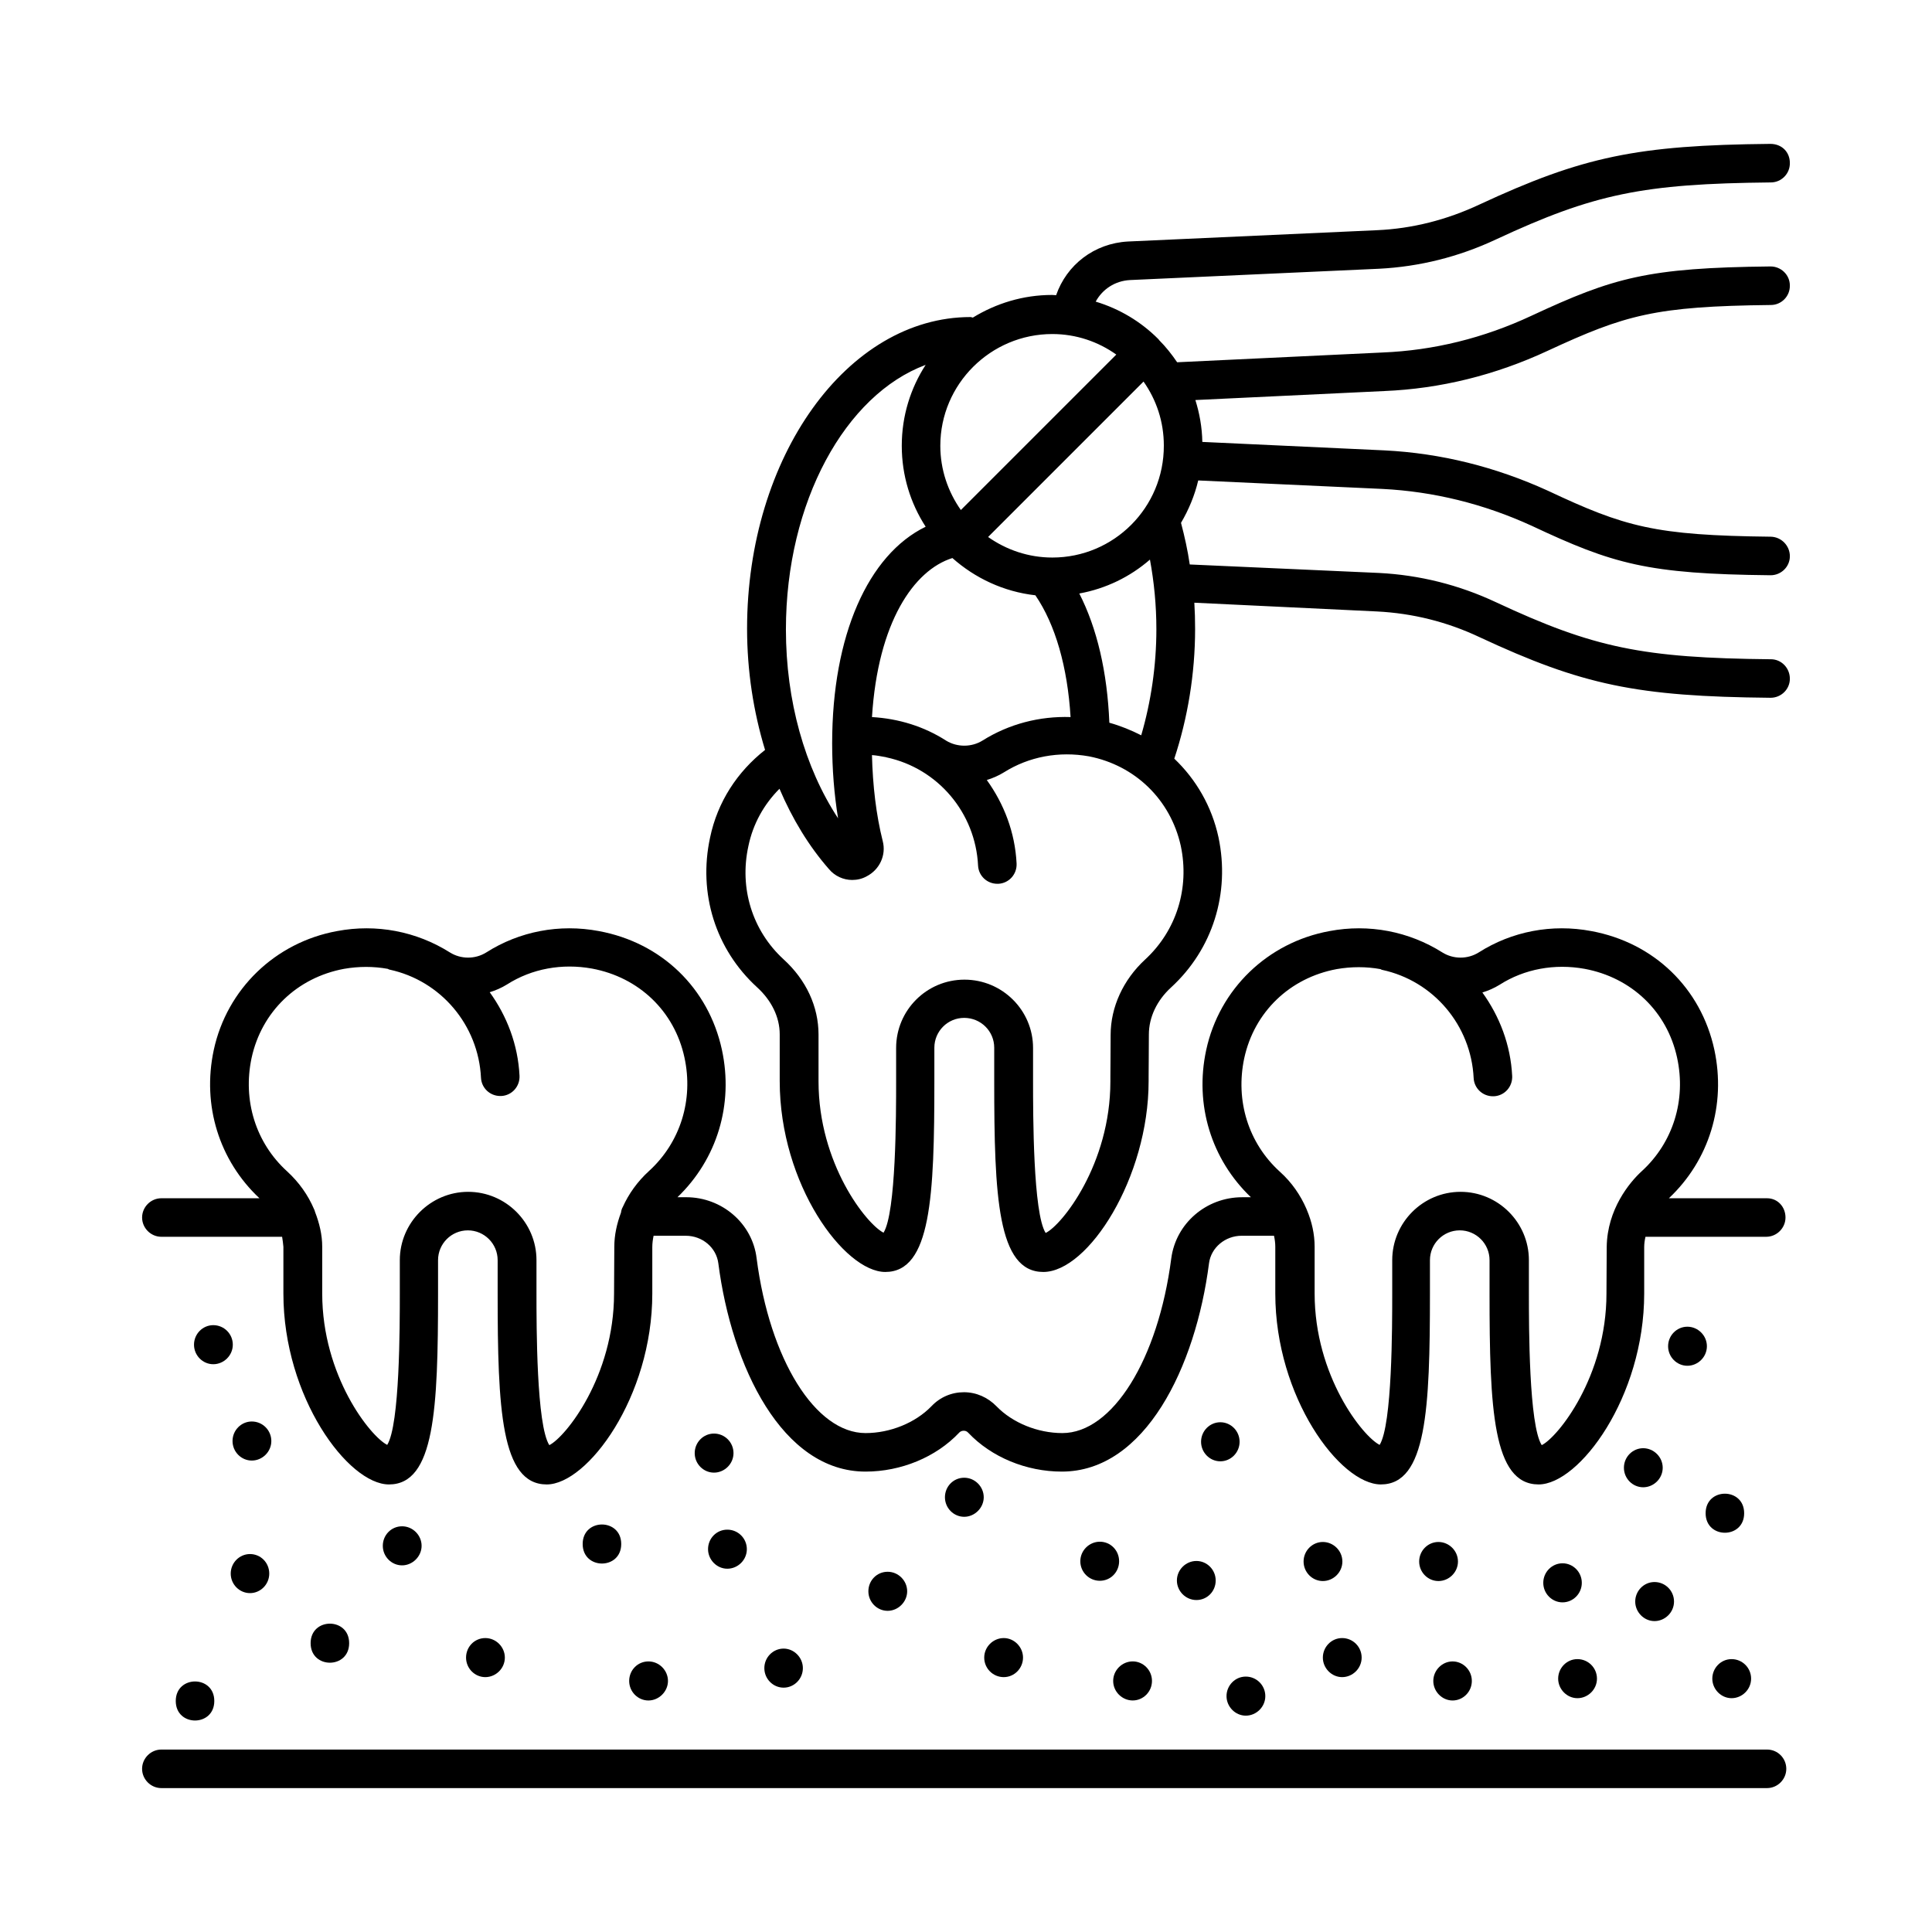 <?xml version="1.0" encoding="UTF-8"?>
<!-- Uploaded to: ICON Repo, www.iconrepo.com, Generator: ICON Repo Mixer Tools -->
<svg fill="#000000" width="800px" height="800px" version="1.1" viewBox="144 144 512 512" xmlns="http://www.w3.org/2000/svg">
 <g>
  <path d="m606.22 545.02c0 6.898-10.211 6.898-10.211 0 0-6.902 10.211-6.902 10.211 0"/>
  <path d="m277.79 583.28c0-2.793-2.316-5.176-5.176-5.176s-5.106 2.316-5.106 5.176 2.316 5.176 5.106 5.176c2.793-0.004 5.176-2.316 5.176-5.176z"/>
  <path d="m200.52 495.18c-2.793 0-5.106 2.316-5.106 5.176 0 2.859 2.316 5.176 5.106 5.176 2.793 0 5.176-2.316 5.176-5.176 0-2.859-2.316-5.176-5.176-5.176z"/>
  <path d="m210.73 520.71c-2.793 0-5.106 2.316-5.106 5.176 0 2.859 2.316 5.176 5.106 5.176 2.793 0 5.176-2.316 5.176-5.176-0.004-2.859-2.316-5.176-5.176-5.176z"/>
  <path d="m210.25 555.84c-2.793 0-5.106 2.316-5.106 5.176s2.316 5.176 5.106 5.176c2.793 0 5.106-2.316 5.106-5.176 0-2.863-2.246-5.176-5.106-5.176z"/>
  <path d="m255.73 553.66c0-2.793-2.316-5.176-5.176-5.176-2.859 0-5.106 2.316-5.106 5.176s2.316 5.176 5.106 5.176c2.793 0 5.176-2.383 5.176-5.176z"/>
  <path d="m333.21 523.91c-2.793 0-5.106 2.316-5.106 5.176 0 2.859 2.316 5.176 5.106 5.176 2.793 0 5.176-2.316 5.176-5.176-0.004-2.863-2.316-5.176-5.176-5.176z"/>
  <path d="m356.77 586.07c0-2.793-2.316-5.176-5.106-5.176-2.793 0-5.106 2.316-5.106 5.176s2.316 5.176 5.106 5.176c2.793 0 5.106-2.316 5.106-5.176z"/>
  <path d="m331.64 554.55c0 2.793 2.316 5.176 5.106 5.176 2.793 0 5.176-2.316 5.176-5.176s-2.316-5.176-5.176-5.176-5.106 2.316-5.106 5.176z"/>
  <path d="m236.53 579.46c0 6.898-10.211 6.898-10.211 0 0-6.898 10.211-6.898 10.211 0"/>
  <path d="m200.79 594.78c0 6.898-10.211 6.898-10.211 0s10.211-6.898 10.211 0"/>
  <path d="m308.63 553.18c0 6.898-10.215 6.898-10.215 0 0-6.898 10.215-6.898 10.215 0"/>
  <path d="m321.02 589.47c0-2.793-2.316-5.176-5.176-5.176s-5.106 2.316-5.106 5.176 2.316 5.176 5.106 5.176c2.793-0.004 5.176-2.387 5.176-5.176z"/>
  <path d="m384.41 565.71c0-2.793-2.316-5.176-5.176-5.176s-5.106 2.316-5.106 5.176c0 2.859 2.316 5.176 5.106 5.176 2.793 0 5.176-2.383 5.176-5.176z"/>
  <path d="m415.11 583.28c0-2.793-2.316-5.176-5.106-5.176-2.793 0-5.176 2.316-5.176 5.176s2.316 5.176 5.176 5.176c2.859-0.004 5.106-2.387 5.106-5.176z"/>
  <path d="m435.47 552.57c-2.793 0-5.176 2.316-5.176 5.176s2.316 5.176 5.176 5.176 5.106-2.316 5.106-5.176-2.246-5.176-5.106-5.176z"/>
  <path d="m455.89 562.85c0 2.793 2.316 5.176 5.176 5.176 2.859 0 5.106-2.316 5.106-5.176 0-2.859-2.316-5.176-5.106-5.176-2.793 0-5.176 2.316-5.176 5.176z"/>
  <path d="m404.7 540.79c0-2.793-2.316-5.176-5.176-5.176s-5.106 2.316-5.106 5.176 2.316 5.176 5.106 5.176c2.793 0 5.176-2.383 5.176-5.176z"/>
  <path d="m444.18 594.64c2.793 0 5.106-2.316 5.106-5.176s-2.316-5.176-5.106-5.176c-2.793 0-5.176 2.316-5.176 5.176 0 2.863 2.387 5.176 5.176 5.176z"/>
  <path d="m494.57 583.28c0 2.793 2.316 5.176 5.106 5.176 2.793 0 5.176-2.316 5.176-5.176s-2.316-5.176-5.176-5.176-5.106 2.383-5.106 5.176z"/>
  <path d="m494.57 552.64c-2.793 0-5.106 2.316-5.106 5.176s2.316 5.176 5.106 5.176c2.793 0 5.176-2.316 5.176-5.176-0.004-2.863-2.387-5.176-5.176-5.176z"/>
  <path d="m525.2 552.64c-2.793 0-5.106 2.316-5.106 5.176s2.316 5.176 5.106 5.176c2.793 0 5.176-2.316 5.176-5.176-0.004-2.863-2.387-5.176-5.176-5.176z"/>
  <path d="m469.04 593.49c0 2.793 2.316 5.176 5.106 5.176 2.793 0 5.176-2.316 5.176-5.176s-2.316-5.176-5.176-5.176-5.106 2.383-5.106 5.176z"/>
  <path d="m523.84 589.47c0 2.793 2.316 5.176 5.106 5.176 2.793 0 5.106-2.316 5.106-5.176s-2.316-5.176-5.106-5.176c-2.789 0-5.106 2.383-5.106 5.176z"/>
  <path d="m558.09 558.29c-2.793 0-5.106 2.316-5.106 5.176s2.316 5.176 5.106 5.176c2.793 0 5.106-2.316 5.106-5.176s-2.312-5.176-5.106-5.176z"/>
  <path d="m577.35 568.43c0 2.793 2.316 5.176 5.106 5.176 2.793 0 5.176-2.316 5.176-5.176s-2.316-5.176-5.176-5.176c-2.856 0.004-5.106 2.387-5.106 5.176z"/>
  <path d="m597.78 588.86c0 2.793 2.316 5.176 5.106 5.176 2.793 0 5.176-2.316 5.176-5.176s-2.316-5.176-5.176-5.176c-2.859 0-5.106 2.383-5.106 5.176z"/>
  <path d="m556.93 588.86c0 2.793 2.316 5.176 5.106 5.176 2.793 0 5.176-2.316 5.176-5.176s-2.316-5.176-5.176-5.176-5.106 2.383-5.106 5.176z"/>
  <path d="m579.46 527.79c-2.793 0-5.106 2.316-5.106 5.176s2.316 5.176 5.106 5.176c2.793 0 5.176-2.316 5.176-5.176-0.004-2.859-2.387-5.176-5.176-5.176z"/>
  <path d="m467.4 520.91c-2.793 0-5.106 2.316-5.106 5.176s2.316 5.176 5.106 5.176c2.793 0 5.106-2.316 5.106-5.176 0.004-2.863-2.312-5.176-5.106-5.176z"/>
  <path d="m591.17 495.59c-2.793 0-5.106 2.316-5.106 5.176s2.316 5.176 5.106 5.176c2.793 0 5.176-2.316 5.176-5.176s-2.383-5.176-5.176-5.176z"/>
  <path d="m612.28 607.65h-425.52c-2.793 0-5.106 2.316-5.106 5.106 0 2.793 2.312 5.109 5.106 5.109h425.52c2.793 0 5.106-2.316 5.106-5.106 0-2.793-2.246-5.109-5.106-5.109z"/>
  <path d="m612.28 461.55h-26.008c10.688-10.078 15.184-24.715 12.051-39.352-3.539-16.34-16-28.391-32.613-31.453-10.418-1.973-21.039 0.066-29.82 5.652-2.926 1.84-6.738 1.84-9.668 0-8.852-5.582-19.473-7.625-29.887-5.652-16.406 2.996-29.207 15.387-32.68 31.523-3.133 14.5 1.363 29.004 11.848 39.012h-2.316c-9.531 0-17.566 6.945-18.789 16.203-3.473 26.824-15.59 46.297-28.867 46.297-6.535 0-13.207-2.723-17.43-7.082-2.316-2.383-5.379-3.746-8.645-3.746-3.269 0-6.332 1.293-8.645 3.746-4.223 4.356-10.895 7.082-17.43 7.082-13.277 0-25.395-19.473-28.867-46.297-1.094-9.262-9.195-16.207-18.66-16.207h-2.316c10.484-10.078 14.91-24.578 11.777-39.078-3.539-16.34-16-28.391-32.613-31.453-10.418-1.973-21.039 0.066-29.82 5.652-2.926 1.84-6.738 1.84-9.668 0-8.852-5.582-19.473-7.625-29.887-5.652-16.406 2.996-29.207 15.387-32.68 31.523-3.133 14.637 1.43 29.277 12.117 39.285l-26-0.004c-2.793 0-5.106 2.316-5.106 5.106 0 2.793 2.316 5.106 5.106 5.106h32c0.137 0.887 0.273 1.77 0.34 2.656v12.391c0 27.438 17.156 50.586 27.98 50.586 12.117 0 13.004-20.016 13.004-50.586v-8.852c0-4.356 3.539-7.898 7.898-7.898 4.356 0 7.898 3.539 7.898 7.898v8.852c0 30.57 0.887 50.586 13.004 50.586 10.758 0 27.98-23.148 27.98-50.586v-12.324c0-1.02 0.137-1.973 0.34-2.996h8.512c4.426 0 8.102 3.133 8.645 7.285 3.539 27.438 16.953 55.215 39.012 55.215 9.395 0 18.656-3.812 24.781-10.281 0.41-0.477 0.953-0.543 1.227-0.543 0.34 0 0.816 0.066 1.227 0.543 6.129 6.469 15.387 10.281 24.781 10.281 22.059 0 35.473-27.711 39.012-55.215 0.543-4.152 4.289-7.285 8.645-7.285h8.578c0.203 0.953 0.34 1.906 0.34 2.926v12.391c0 27.438 17.156 50.586 27.98 50.586 12.117 0 13.004-20.016 13.004-50.586v-8.852c0-4.356 3.539-7.898 7.898-7.898 4.356 0 7.898 3.539 7.898 7.898v8.852c0 30.57 0.887 50.586 13.004 50.586 10.758 0 27.98-23.148 27.98-50.586v-12.324c0-0.887 0.137-1.84 0.34-2.723h32c2.793 0 5.106-2.316 5.106-5.106 0-2.789-2.039-5.102-4.898-5.102zm-305.55 25.258c0 21.992-12.867 38.059-17.156 40.168-3.402-5.309-3.402-31.387-3.402-40.168v-8.852c0-10.008-8.168-18.109-18.109-18.109s-18.109 8.168-18.109 18.109v8.852c0 8.781 0 34.723-3.336 40.102-4.492-2.246-17.227-18.312-17.227-40.102v-12.391c0-3.199-0.75-6.262-1.906-9.258-0.066-0.273-0.137-0.477-0.273-0.75-1.566-3.676-3.949-7.082-7.148-10.008-8.305-7.559-11.777-18.789-9.395-30.023 2.656-12.254 12.051-21.309 24.508-23.625 3.879-0.68 7.828-0.68 11.574 0 0.203 0.066 0.34 0.203 0.477 0.203 13.617 2.926 23.555 14.707 24.238 28.664 0.137 2.723 2.383 4.832 5.106 4.832h0.273c2.793-0.137 4.969-2.519 4.832-5.379-0.41-8.238-3.336-15.797-7.898-22.125 1.566-0.477 3.133-1.156 4.562-2.043 6.606-4.223 14.637-5.652 22.535-4.223 12.461 2.316 21.855 11.301 24.508 23.555 2.449 11.234-1.09 22.535-9.395 30.094-3.062 2.793-5.379 6.059-6.945 9.531-0.273 0.477-0.41 0.953-0.477 1.496-1.09 2.926-1.77 5.922-1.77 9.055zm263 0c0 21.992-12.867 38.059-17.156 40.168-3.402-5.309-3.402-31.387-3.402-40.168v-8.852c0-10.008-8.168-18.109-18.109-18.109-10.008 0-18.109 8.168-18.109 18.109v8.852c0 8.781 0 34.723-3.336 40.102-4.492-2.246-17.227-18.312-17.227-40.102v-12.391c0-3.402-0.75-6.672-2.043-9.734-0.066-0.137-0.066-0.203-0.137-0.34-1.566-3.609-3.879-7.012-7.082-9.871-8.305-7.559-11.777-18.789-9.395-30.023 2.656-12.254 12.051-21.309 24.508-23.625 3.879-0.68 7.828-0.68 11.574 0 0.203 0.066 0.34 0.203 0.477 0.203 13.617 2.926 23.555 14.707 24.238 28.664 0.137 2.723 2.383 4.832 5.106 4.832h0.273c2.793-0.137 4.969-2.519 4.832-5.379-0.41-8.238-3.336-15.797-7.898-22.125 1.566-0.477 3.133-1.156 4.562-2.043 6.606-4.223 14.637-5.652 22.535-4.223 12.461 2.316 21.855 11.301 24.508 23.555 2.449 11.234-1.09 22.535-9.395 30.094-3.199 2.926-9.121 10.078-9.258 20.016z"/>
  <path d="m613.3 318.71c-33.973-0.34-46.91-2.996-72.848-15.113-9.871-4.629-20.289-7.215-31.047-7.762l-50.109-2.246c-0.543-3.746-1.363-7.422-2.316-11.031 2.043-3.473 3.609-7.215 4.562-11.234l48.816 2.246c13.547 0.68 26.824 3.949 39.488 9.734 21.719 10.211 30.773 12.801 63.316 13.141h0.066c2.793 0 5.106-2.246 5.106-5.039 0-2.793-2.246-5.106-5.039-5.176-30.773-0.34-38.672-2.586-59.094-12.188-13.891-6.332-28.391-9.941-43.301-10.688l-48.27-2.242c-0.066-3.879-0.75-7.625-1.84-11.098l50.039-2.383c14.91-0.613 29.48-4.223 43.367-10.688 20.562-9.531 28.457-11.777 59.094-12.117 2.793 0 5.106-2.316 5.039-5.176 0-2.793-2.316-5.039-5.106-5.039h-0.066c-32.477 0.34-41.531 2.926-63.316 13.07-12.664 5.922-25.938 9.191-39.488 9.734l-54.398 2.586c-1.43-2.109-2.996-4.086-4.766-5.856-0.066-0.066-0.066-0.137-0.137-0.203-0.066-0.066-0.137-0.066-0.137-0.137-4.562-4.562-10.211-7.965-16.543-9.871 1.77-3.269 5.106-5.516 9.121-5.719l65.973-2.996c10.688-0.543 21.105-3.133 30.977-7.762 26.008-12.117 38.941-14.773 72.848-15.113 2.793 0 5.106-2.316 5.039-5.176 0-2.793-2.043-5.039-5.176-5.039-35.266 0.34-49.699 3.336-77.07 16.066-8.715 4.086-17.836 6.398-27.164 6.809l-65.973 2.996c-8.988 0.477-16.273 6.195-19.062 14.23-0.34 0-0.68-0.066-1.09-0.066-7.691 0-14.844 2.246-20.969 5.992-0.203 0-0.41-0.137-0.613-0.137-32.68 0-59.23 37.035-59.23 82.582 0 11.234 1.703 22.059 4.766 32.137-7.352 5.785-12.594 13.754-14.57 23.215-3.199 14.773 1.43 29.617 12.461 39.691 3.812 3.473 5.992 7.898 5.992 12.461v12.391c0 27.438 17.156 50.586 27.98 50.586 12.117 0 13.004-20.016 13.004-50.586v-8.852c0-4.356 3.539-7.898 7.898-7.898 4.426 0 7.965 3.539 7.965 7.898v8.852c0 30.57 0.887 50.586 13.004 50.586 11.914 0 27.914-24.984 27.914-50.586v-1.227c0-2.109 0.066-6.469 0.066-11.098 0-4.562 2.109-9.055 5.922-12.527 10.961-10.078 15.66-24.918 12.527-39.762-1.77-8.168-5.922-15.32-11.711-20.832 3.539-10.688 5.516-22.469 5.516-34.383 0-2.383-0.066-4.699-0.203-6.945l48.414 2.32c9.395 0.477 18.52 2.723 27.164 6.809 27.301 12.73 41.668 15.727 77.07 16.066h0.066c2.793 0 5.106-2.246 5.106-5.039 0.004-2.856-2.242-5.172-5.035-5.172zm-218.54 21.582c-5.922-3.812-12.664-5.856-19.676-6.262 1.566-25.121 11.098-38.941 21.309-42.145 5.992 5.309 13.547 8.918 21.992 9.871 5.309 7.762 8.512 18.996 9.328 32.27-8.238-0.273-16.34 1.84-23.285 6.195-2.93 1.84-6.742 1.84-9.668 0.07zm28.117-107.77c6.332 0 12.188 2.043 16.953 5.445l-41.191 41.191c-3.402-4.832-5.445-10.688-5.445-17.02 0-16.34 13.344-29.617 29.684-29.617zm0 59.23c-6.332 0-12.188-2.043-17.02-5.445l41.191-41.191c3.402 4.832 5.379 10.621 5.379 16.953 0.062 16.41-13.211 29.684-29.551 29.684zm-33.566-51.059c-4.016 6.195-6.332 13.547-6.332 21.445 0 7.898 2.316 15.25 6.332 21.445-15.25 7.422-24.781 28.801-24.781 57.395 0 6.875 0.543 13.547 1.566 19.879-8.852-13.48-13.82-31.184-13.82-50.039 0-33.84 15.793-62.23 37.035-70.125zm67.605 127.45c2.383 11.234-1.156 22.469-9.395 30.094-5.856 5.379-9.191 12.664-9.191 20.016 0 4.562-0.066 8.918-0.066 11.031v1.293c0 21.992-12.867 38.125-17.156 40.168-3.336-5.242-3.336-31.387-3.336-40.168v-8.852c0-10.008-8.168-18.109-18.18-18.109-10.008 0-18.109 8.102-18.109 18.109v8.852c0 8.781 0 34.723-3.336 40.102-4.562-2.316-17.227-18.312-17.227-40.102v-12.391c0-7.422-3.269-14.5-9.258-19.949-8.305-7.625-11.777-18.859-9.328-30.023 1.227-5.922 4.152-11.098 8.238-15.184 3.402 7.965 7.762 15.184 13.07 21.242 1.566 1.906 3.879 2.926 6.195 2.926 1.293 0 2.586-0.273 3.812-0.953 3.473-1.77 5.242-5.652 4.289-9.328-1.77-7.012-2.656-14.773-2.859-22.809 1.227 0.066 2.449 0.34 3.676 0.543 0.066 0 0.137 0.066 0.203 0.066 13.617 2.926 23.555 14.707 24.238 28.664 0.137 2.723 2.383 4.832 5.106 4.832h0.273c2.793-0.137 4.969-2.519 4.832-5.379-0.41-8.238-3.336-15.797-7.898-22.125 1.566-0.477 3.133-1.156 4.562-2.043 6.606-4.152 14.57-5.652 22.535-4.223 12.191 2.391 21.586 11.445 24.309 23.699zm-18.926-32.613c-0.543-13.414-3.269-25.055-7.965-34.246 7.082-1.293 13.48-4.426 18.723-8.988 1.09 5.922 1.703 12.051 1.703 18.449 0 9.668-1.43 19.266-4.016 28.117-2.656-1.355-5.519-2.516-8.445-3.332z"/>
 </g>
</svg>